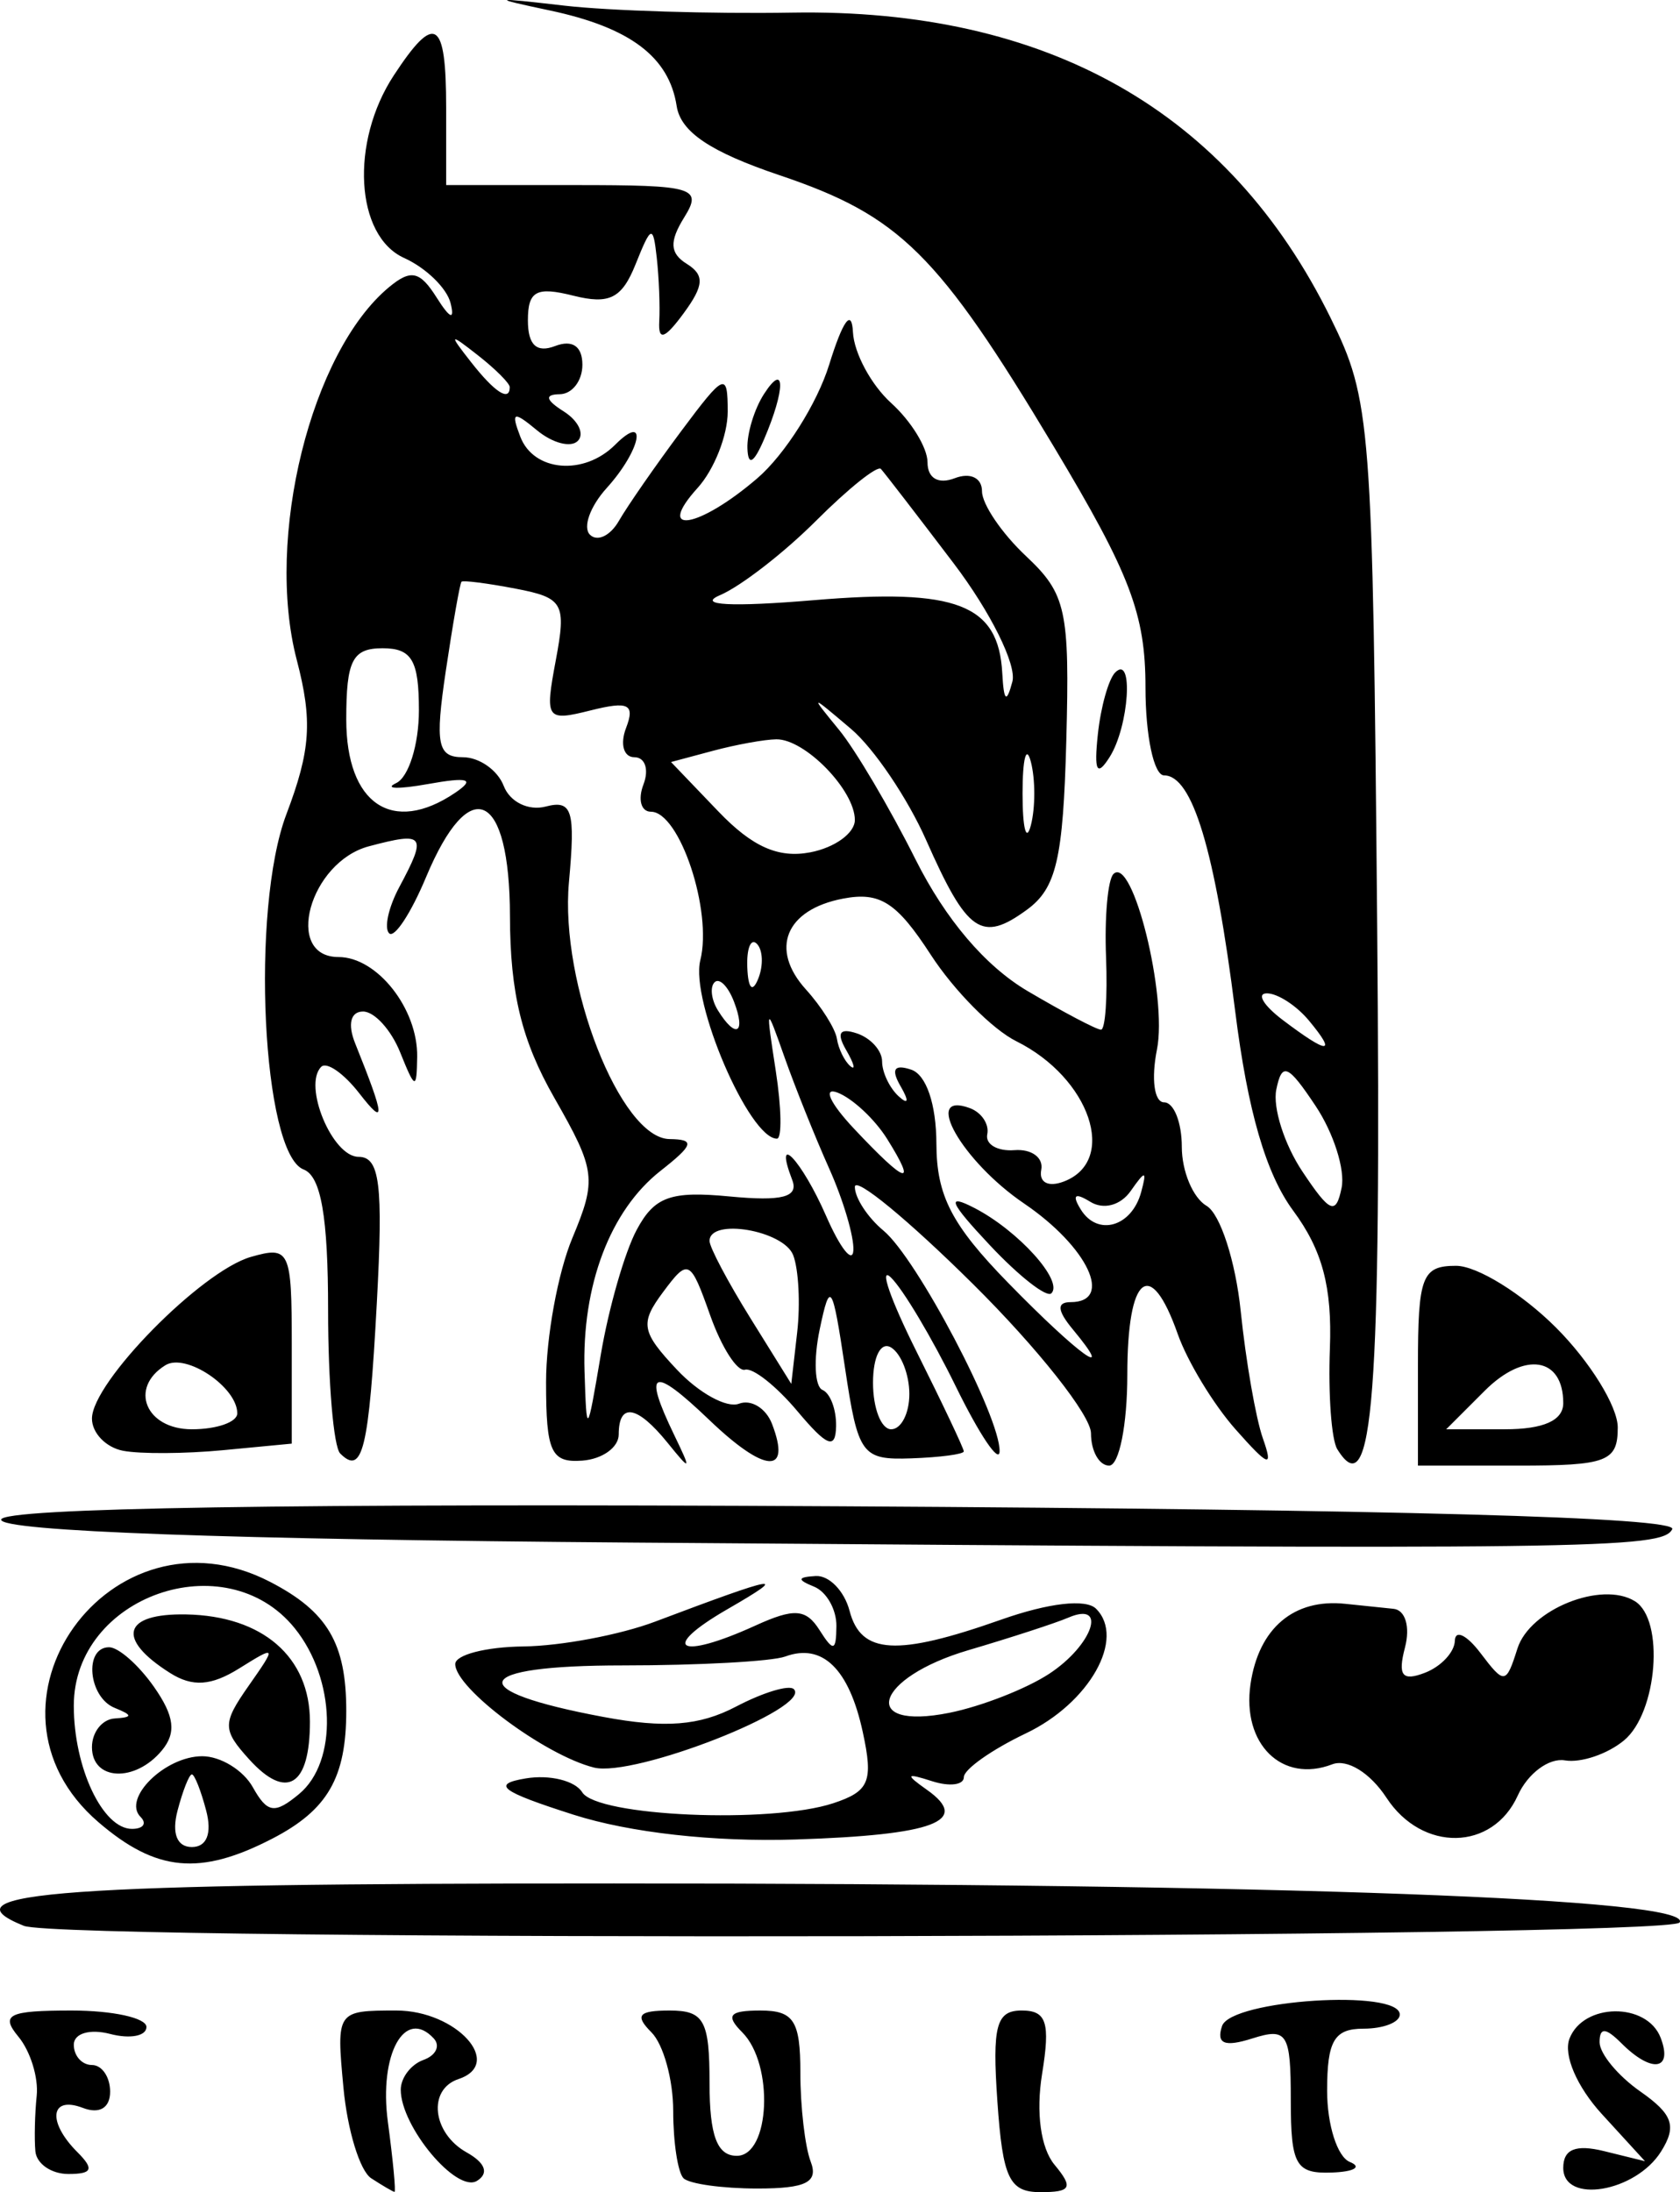<?xml version="1.0" encoding="UTF-8" standalone="no"?>
<!-- Created with Inkscape (http://www.inkscape.org/) -->
<svg
   xmlns:dc="http://purl.org/dc/elements/1.1/"
   xmlns:cc="http://creativecommons.org/ns#"
   xmlns:rdf="http://www.w3.org/1999/02/22-rdf-syntax-ns#"
   xmlns:svg="http://www.w3.org/2000/svg"
   xmlns="http://www.w3.org/2000/svg"
   xmlns:sodipodi="http://sodipodi.sourceforge.net/DTD/sodipodi-0.dtd"
   xmlns:inkscape="http://www.inkscape.org/namespaces/inkscape"
   width="489.884"
   height="639.246"
   id="svg2511"
   sodipodi:version="0.32"
   inkscape:version="0.46+pre4"
   version="1.0"
   sodipodi:docname="biker.svg"
   inkscape:output_extension="org.inkscape.output.svg.inkscape">
  <defs
     id="defs2513">
    <inkscape:perspective
       sodipodi:type="inkscape:persp3d"
       inkscape:vp_x="0 : 526.18109 : 1"
       inkscape:vp_y="0 : 1000 : 0"
       inkscape:vp_z="744.09448 : 526.18109 : 1"
       inkscape:persp3d-origin="372.04724 : 350.78739 : 1"
       id="perspective2519" />
    <inkscape:perspective
       id="perspective2528"
       inkscape:persp3d-origin="372.04724 : 350.78739 : 1"
       inkscape:vp_z="744.09448 : 526.18109 : 1"
       inkscape:vp_y="0 : 1000 : 0"
       inkscape:vp_x="0 : 526.18109 : 1"
       sodipodi:type="inkscape:persp3d" />
  </defs>
  <sodipodi:namedview
     id="base"
     pagecolor="#ffffff"
     bordercolor="#666666"
     borderopacity="1.0"
     gridtolerance="10000"
     guidetolerance="10"
     objecttolerance="10"
     inkscape:pageopacity="0.0"
     inkscape:pageshadow="2"
     inkscape:zoom="0.35"
     inkscape:cx="-23.571429"
     inkscape:cy="520"
     inkscape:document-units="px"
     inkscape:current-layer="layer1"
     showgrid="false"
     inkscape:window-width="1280"
     inkscape:window-height="751"
     inkscape:window-x="-4"
     inkscape:window-y="-4" />
  <g
     inkscape:label="Layer 1"
     inkscape:groupmode="layer"
     id="layer1"
     transform="translate(-82.283,-89.276)">
    <path
       style="fill:#000000"
       d="M 190.516,724.468 C 187.228,722.328 183.59,710.447 182.431,698.066 C 180.336,675.695 180.431,675.556 197.843,675.556 C 215.358,675.556 229.43,691.06 215.983,695.542 C 206.91,698.566 208.326,711.318 218.359,716.933 C 223.82,719.989 224.925,723.032 221.37,725.229 C 215.441,728.893 199.141,709.406 199.141,698.653 C 199.141,695.175 202.12,691.264 205.761,689.964 C 209.403,688.663 210.753,685.842 208.762,683.695 C 200.31,674.58 192.743,688.339 195.383,708.022 C 196.895,719.297 197.764,728.485 197.313,728.441 C 196.861,728.396 193.803,726.609 190.516,724.468 z M 281.591,724.461 C 279.941,722.81 278.59,713.992 278.59,704.864 C 278.59,695.736 275.73,685.407 272.234,681.912 C 267.291,676.968 268.468,675.556 277.531,675.556 C 287.594,675.556 289.183,678.445 289.183,696.742 C 289.183,712.044 291.39,717.929 297.128,717.929 C 306.857,717.929 308.035,691.23 298.717,681.912 C 293.774,676.968 294.951,675.556 304.014,675.556 C 313.747,675.556 315.666,678.538 315.666,693.661 C 315.666,703.618 317.022,715.297 318.678,719.614 C 320.985,725.627 317.351,727.463 303.141,727.463 C 292.94,727.463 283.242,726.112 281.591,724.461 z M 373.116,702.036 C 371.589,679.991 372.78,675.55 380.217,675.552 C 387.467,675.555 388.587,679.045 386.152,694.049 C 384.327,705.294 385.75,715.674 389.782,720.532 C 395.321,727.207 394.647,728.522 385.682,728.522 C 376.581,728.522 374.673,724.5 373.116,702.036 z M 538.124,721.441 C 538.124,715.995 541.739,714.515 550.042,716.561 L 561.959,719.498 L 549.372,705.741 C 542.1,697.794 538.115,688.516 539.936,683.77 C 543.966,673.268 562.524,673.08 566.523,683.501 C 570.183,693.04 563.896,693.912 555.073,685.09 C 550.48,680.496 548.718,680.413 548.718,684.789 C 548.718,688.12 554.052,694.581 560.572,699.148 C 570.092,705.816 571.289,709.264 566.651,716.662 C 559.199,728.551 538.124,732.081 538.124,721.441 z M 92.598,716.605 C 92.263,712.963 92.437,705.671 92.985,700.399 C 93.533,695.127 91.132,687.381 87.65,683.185 C 82.312,676.754 84.746,675.556 103.153,675.556 C 115.162,675.556 124.988,677.716 124.988,680.356 C 124.988,682.997 120.221,683.911 114.395,682.387 C 108.472,680.838 103.802,682.225 103.802,685.531 C 103.802,688.784 106.185,691.446 109.098,691.446 C 112.011,691.446 114.395,694.946 114.395,699.224 C 114.395,703.963 111.289,705.811 106.45,703.954 C 96.926,700.3 95.98,707.989 104.861,716.869 C 109.804,721.813 109.216,723.225 102.213,723.225 C 97.26,723.225 92.934,720.246 92.598,716.605 z M 458.675,701.682 C 458.675,682.148 457.629,680.471 447.455,683.7 C 439.342,686.275 436.898,685.273 438.627,680.084 C 441.188,672.4 490.455,669.214 490.455,676.733 C 490.455,678.998 485.688,680.852 479.861,680.852 C 471.335,680.852 469.268,684.383 469.268,698.949 C 469.268,708.902 472.248,718.248 475.889,719.717 C 479.53,721.187 477.147,722.577 470.592,722.807 C 460.118,723.175 458.675,720.616 458.675,701.682 z M 89.236,650.861 C 64.879,641.033 100.418,638.482 261.376,638.501 C 457.034,638.524 576.37,642.895 572.053,649.881 C 569.154,654.572 100.789,655.523 89.236,650.861 z M 110.982,620.628 C 71.524,586.687 114.517,526.498 161.036,550.553 C 177.783,559.213 183.251,568.471 183.251,588.162 C 183.251,607.692 177.81,617.095 161.686,625.434 C 140.618,636.328 127.826,635.116 110.982,620.628 z M 142.413,617.293 C 140.889,611.467 139.007,606.7 138.23,606.7 C 137.453,606.7 135.57,611.467 134.047,617.293 C 132.315,623.913 133.884,627.886 138.23,627.886 C 142.575,627.886 144.144,623.913 142.413,617.293 z M 123.268,619.104 C 117.89,613.726 130.418,601.403 141.263,601.403 C 146.588,601.403 153.216,605.462 155.992,610.422 C 160.248,618.027 162.365,618.34 169.497,612.422 C 180.852,602.998 180.198,578.865 168.186,564.031 C 148.045,539.157 103.802,554.723 103.802,586.682 C 103.802,604.747 112.228,622.59 120.761,622.59 C 124.057,622.59 125.185,621.021 123.268,619.104 z M 154.934,602.304 C 147.113,593.661 147.102,591.842 154.816,580.829 C 162.988,569.163 162.903,569.01 152.043,575.792 C 143.874,580.893 138.422,581.261 131.906,577.151 C 116.055,567.153 118.092,559.702 136.579,560.053 C 158.855,560.476 172.658,572.438 172.658,591.318 C 172.658,610.12 165.835,614.349 154.934,602.304 z M 109.098,598.755 C 109.098,594.385 112.078,590.622 115.719,590.392 C 121.016,590.057 121.016,589.439 115.719,587.302 C 108.032,584.2 106.693,569.623 114.094,569.623 C 116.842,569.623 122.733,574.824 127.185,581.18 C 133.154,589.702 133.758,594.57 129.485,599.718 C 121.651,609.158 109.098,608.565 109.098,598.755 z M 249.459,618.437 C 228.184,611.632 225.462,609.553 235.618,607.869 C 242.571,606.716 249.971,608.54 252.061,611.922 C 256.405,618.95 306.918,621.151 325.256,615.11 C 335.791,611.64 336.988,608.749 333.859,594.324 C 329.864,575.901 322.099,568.344 311.261,572.327 C 307.381,573.753 286.049,574.92 263.856,574.92 C 219.471,574.92 216.758,582.198 258.253,589.95 C 276.212,593.305 286.237,592.523 296.904,586.934 C 304.825,582.783 312.412,580.493 313.763,581.844 C 319.183,587.264 267.21,607.65 255.477,604.706 C 241.137,601.107 215.031,581.633 215.031,574.536 C 215.031,571.834 223.969,569.519 234.893,569.391 C 245.817,569.263 263.097,566.01 273.293,562.161 C 309.537,548.481 312.794,547.916 294.48,558.483 C 274.341,570.103 280.094,573.538 302.555,563.304 C 313.866,558.15 317.317,558.394 321.261,564.628 C 325.304,571.018 326.111,570.823 326.178,563.444 C 326.223,558.589 323.28,553.414 319.639,551.945 C 314.66,549.936 314.783,549.169 320.135,548.855 C 324.049,548.625 328.498,553.204 330.021,559.03 C 333.34,571.719 343.769,572.32 374.22,561.576 C 388.08,556.686 398.938,555.437 401.895,558.394 C 410.569,567.068 399.962,585.899 381.421,594.741 C 371.474,599.484 363.336,605.232 363.336,607.514 C 363.336,609.797 359.165,610.322 354.067,608.682 C 346.418,606.222 346.16,606.663 352.589,611.209 C 365.474,620.317 354.696,624.39 314.292,625.682 C 290.471,626.444 265.908,623.699 249.459,618.437 z M 388.218,577.369 C 400.919,569.047 405.352,556.023 393.791,560.994 C 390.15,562.56 377.041,566.828 364.66,570.479 C 337.362,578.529 332.63,594.038 359.087,588.747 C 368.402,586.883 381.511,581.764 388.218,577.369 z M 486.586,613.526 C 481.803,606.225 475.102,602.096 470.749,603.766 C 456.118,609.381 444.367,597.829 446.932,580.352 C 449.325,564.045 459.583,555.362 474.565,556.96 C 478.935,557.427 485.266,558.083 488.635,558.419 C 492.088,558.764 493.542,563.685 491.969,569.702 C 489.823,577.909 491.161,579.613 497.761,577.08 C 502.482,575.269 506.42,571.062 506.513,567.733 C 506.606,564.403 509.968,566.014 513.985,571.313 C 520.974,580.533 521.438,580.476 524.763,570.001 C 528.377,558.613 549.285,550.185 559.01,556.196 C 567.711,561.573 565.599,588.69 555.849,596.782 C 551.032,600.78 543.276,603.405 538.615,602.615 C 533.953,601.825 527.765,606.435 524.863,612.86 C 517.539,629.072 497.006,629.429 486.586,613.526 z M 266.673,539.099 C 148.796,538.207 82.615,535.808 82.615,532.425 C 82.615,528.972 167.368,527.621 327.584,528.522 C 488.678,529.427 571.646,531.712 569.904,535.195 C 567.024,540.956 546.694,541.218 266.673,539.099 z M 118.163,512.33 C 113.177,511.369 109.098,507.148 109.098,502.949 C 109.098,492.367 140.965,459.946 155.444,455.798 C 166.765,452.555 167.361,453.832 167.361,481.316 L 167.361,510.248 L 147.294,512.162 C 136.258,513.214 123.148,513.29 118.163,512.33 z M 151.471,501.416 C 151.471,493.76 136.462,483.708 130.517,487.382 C 119.804,494.003 124.784,506.064 138.23,506.064 C 145.512,506.064 151.471,503.972 151.471,501.416 z M 181.485,513.126 C 179.543,511.184 177.954,492.371 177.954,471.32 C 177.954,444.11 175.891,432.253 170.817,430.306 C 158.746,425.674 155.29,354.435 165.792,326.719 C 172.88,308.012 173.454,299.46 168.813,281.698 C 159.528,246.164 172.959,191.907 195.716,173.022 C 202.1,167.723 204.718,168.294 209.614,176.056 C 213.494,182.207 214.941,182.784 213.671,177.674 C 212.585,173.304 206.488,167.376 200.122,164.5 C 185.886,158.069 184.336,130.762 197.102,111.279 C 209.145,92.899 212.382,94.901 212.382,120.728 L 212.382,143.245 L 250.014,143.245 C 284.759,143.245 287.196,143.969 281.793,152.676 C 277.41,159.741 277.603,163.141 282.562,166.23 C 287.775,169.477 287.577,172.539 281.629,180.634 C 276.102,188.158 274.195,188.785 274.519,182.97 C 274.763,178.6 274.436,170.258 273.792,164.432 C 272.725,154.769 272.183,154.935 267.623,166.321 C 263.621,176.312 259.989,178.142 249.42,175.489 C 238.664,172.789 236.217,174.126 236.217,182.703 C 236.217,189.885 238.742,192.262 244.162,190.182 C 249.193,188.252 252.107,190.255 252.107,195.645 C 252.107,200.326 249.128,204.193 245.486,204.238 C 241.002,204.293 241.38,205.909 246.657,209.246 C 250.942,211.956 252.787,215.835 250.757,217.865 C 248.727,219.895 243.379,218.496 238.872,214.755 C 231.97,209.027 231.204,209.326 234.014,216.649 C 237.922,226.833 252.557,228.071 261.641,218.987 C 271.38,209.248 269.192,220.539 259.202,231.579 C 254.364,236.925 252.159,243.051 254.302,245.194 C 256.445,247.336 260.241,245.534 262.739,241.189 C 265.237,236.843 273.4,225.079 280.88,215.045 C 293.57,198.022 294.48,197.64 294.48,209.331 C 294.48,216.222 290.535,226.219 285.714,231.547 C 273.031,245.561 286.011,243.453 303.144,228.717 C 311.147,221.833 320.564,206.936 324.07,195.613 C 328.072,182.69 330.652,179.156 331.001,186.122 C 331.306,192.225 336.323,201.532 342.149,206.805 C 347.976,212.078 352.743,219.852 352.743,224.082 C 352.743,228.742 355.873,230.572 360.688,228.724 C 365.228,226.982 368.632,228.613 368.632,232.531 C 368.632,236.301 374.413,244.817 381.478,251.454 C 393.195,262.462 394.226,267.188 393.214,305.248 C 392.297,339.75 390.312,348.285 381.751,354.545 C 368.507,364.23 364.326,361.343 352.335,334.235 C 346.944,322.049 337.085,307.46 330.424,301.815 C 318.38,291.606 318.361,291.608 326.98,302.144 C 331.746,307.97 341.763,324.949 349.24,339.873 C 358.015,357.39 369.602,371.002 381.926,378.274 C 392.426,384.469 402.056,389.538 403.325,389.538 C 404.594,389.538 405.259,379.998 404.802,368.338 C 404.345,356.678 405.316,345.792 406.96,344.148 C 412.53,338.578 422.753,379.794 419.65,395.309 C 417.932,403.9 418.853,410.725 421.731,410.725 C 424.571,410.725 426.895,416.565 426.895,423.703 C 426.895,430.841 430.147,438.588 434.122,440.917 C 438.096,443.247 442.574,457.07 444.073,471.636 C 445.573,486.202 448.479,502.886 450.532,508.712 C 453.633,517.512 452.281,517.063 442.548,506.064 C 436.103,498.781 428.52,486.268 425.697,478.257 C 417.712,455.603 411.005,461.043 411.005,490.174 C 411.005,504.74 408.622,516.657 405.709,516.657 C 402.796,516.657 400.412,512.417 400.412,507.235 C 400.412,502.053 384.92,482.458 365.984,463.691 C 347.049,444.924 331.556,432.188 331.556,435.388 C 331.556,438.589 335.317,444.329 339.914,448.144 C 349.642,456.217 374.006,502.546 373.763,512.509 C 373.672,516.247 367.918,507.712 360.977,493.542 C 354.036,479.372 345.512,465.072 342.035,461.763 C 338.559,458.453 341.929,468.18 349.525,483.377 C 357.121,498.574 363.33,511.683 363.324,512.509 C 363.317,513.334 356.427,514.249 348.012,514.544 C 333.569,515.048 332.485,513.564 328.673,488.061 C 325,463.484 324.334,462.478 321.304,476.933 C 319.472,485.672 319.837,493.617 322.116,494.588 C 324.395,495.559 326.18,500.326 326.083,505.181 C 325.946,512.078 323.476,511.113 314.79,500.767 C 308.675,493.484 301.813,488.052 299.54,488.695 C 297.268,489.338 292.686,482.188 289.36,472.805 C 283.568,456.471 282.986,456.182 275.666,466.011 C 268.831,475.188 269.255,477.589 279.672,488.678 C 286.08,495.499 294.22,499.968 297.76,498.61 C 301.3,497.251 305.641,499.905 307.408,504.508 C 313.118,519.39 305.348,518.903 289.128,503.363 C 272.455,487.389 269.635,488.593 278.882,507.736 C 283.956,518.24 283.781,518.452 276.974,510.036 C 268.102,499.067 262.7,498.139 262.7,507.585 C 262.7,511.335 257.933,514.762 252.107,515.201 C 242.975,515.889 241.514,512.734 241.514,492.323 C 241.514,479.301 244.96,460.399 249.173,450.317 C 256.336,433.173 255.997,430.526 243.94,409.438 C 234.426,392.799 231.031,378.909 230.984,356.434 C 230.908,319.933 219.27,314.539 206.505,345.09 C 202.113,355.6 197.275,362.955 195.753,361.433 C 194.231,359.911 195.562,353.851 198.712,347.967 C 206.873,332.718 206.146,331.738 189.872,336.056 C 172.541,340.654 164.925,368.352 180.991,368.352 C 192.262,368.352 204.155,383.452 203.933,397.483 C 203.78,407.152 203.348,407.037 198.976,396.159 C 196.341,389.604 191.47,384.242 188.151,384.242 C 184.518,384.242 183.598,387.929 185.841,393.511 C 194.579,415.266 194.811,418.081 187.045,408.085 C 182.521,402.263 177.528,398.792 175.949,400.371 C 170.543,405.777 179.18,426.615 186.827,426.615 C 193.036,426.615 194.034,434.579 192.164,469.212 C 189.852,512.035 188.002,519.643 181.485,513.126 z M 267.926,447.933 C 273.128,438.213 277.816,436.526 295.057,438.171 C 310.383,439.632 315.212,438.366 313.301,433.386 C 307.681,418.742 316.083,427.637 323.164,443.829 C 327.304,453.296 330.886,457.828 331.124,453.898 C 331.362,449.969 328.195,439.243 324.086,430.063 C 319.977,420.884 314.097,406.223 311.017,397.483 C 305.611,382.138 305.524,382.274 308.484,401.456 C 310.169,412.38 310.327,421.318 308.834,421.318 C 300.738,421.318 283.504,381.189 286.491,369.291 C 290.093,354.937 280.461,325.979 272.084,325.979 C 269.213,325.979 268.235,322.404 269.912,318.034 C 271.589,313.664 270.397,310.089 267.264,310.089 C 264.13,310.089 263.04,306.249 264.842,301.555 C 267.504,294.617 265.578,293.658 254.543,296.427 C 241.549,299.689 241.114,299.067 244.347,281.832 C 247.466,265.209 246.573,263.608 232.702,260.944 C 224.439,259.357 217.306,258.444 216.85,258.915 C 216.394,259.386 214.336,271.093 212.276,284.93 C 209.1,306.266 209.855,310.089 217.244,310.089 C 222.036,310.089 227.402,313.856 229.169,318.461 C 230.961,323.13 236.369,325.79 241.398,324.474 C 249.147,322.448 250.101,325.552 248.184,346.558 C 245.496,376.019 263.213,421.249 277.514,421.436 C 285.028,421.534 284.59,423.082 274.889,430.705 C 260.2,442.249 251.928,464.081 252.73,489.195 C 253.337,508.219 253.458,508.092 257.495,484.198 C 259.774,470.715 264.467,454.396 267.926,447.933 z M 347.446,495.783 C 347.446,490.129 345.063,484.03 342.149,482.229 C 339.145,480.373 336.853,484.822 336.853,492.51 C 336.853,499.965 339.236,506.064 342.149,506.064 C 345.063,506.064 347.446,501.438 347.446,495.783 z M 313.579,455.299 C 310.797,448.048 289.183,444.372 289.183,451.148 C 289.183,452.989 294.546,463.119 301.101,473.659 L 313.018,492.822 L 314.737,477.809 C 315.683,469.552 315.162,459.422 313.579,455.299 z M 395.116,476.933 C 390.56,471.443 390.359,468.988 394.467,468.988 C 407.118,468.988 399.509,452.866 380.884,440.21 C 362.787,427.913 351.029,407.225 365.085,412.411 C 368.493,413.668 370.778,417.098 370.164,420.033 C 369.55,422.967 373.126,425.053 378.109,424.667 C 383.093,424.282 386.603,426.86 385.91,430.396 C 385.182,434.112 387.976,435.55 392.531,433.802 C 408.348,427.733 400.135,403.588 378.617,392.897 C 371.669,389.445 360.456,378.106 353.7,367.698 C 343.752,352.373 338.885,349.258 328.106,351.319 C 311.336,354.525 306.637,366.042 317.295,377.818 C 321.81,382.808 325.873,389.273 326.323,392.187 C 326.774,395.1 328.518,398.675 330.198,400.132 C 331.879,401.588 331.349,399.491 329.02,395.472 C 326.123,390.474 327.11,388.939 332.143,390.617 C 336.19,391.966 339.501,395.651 339.501,398.807 C 339.501,401.963 341.671,406.532 344.323,408.959 C 347.169,411.565 347.41,410.38 344.91,406.065 C 342.021,401.08 342.997,399.531 347.978,401.192 C 352.377,402.658 355.303,411.254 355.336,422.809 C 355.379,437.965 359.787,446.495 376.328,463.435 C 396.913,484.517 408.051,492.518 395.116,476.933 z M 370.895,452.356 C 359.141,439.831 358.059,437.212 366.42,441.529 C 379.207,448.131 392.456,462.82 388.863,466.412 C 387.508,467.768 379.422,461.443 370.895,452.356 z M 415.05,436.877 C 416.77,430.515 416.269,430.463 412.001,436.562 C 409.04,440.793 404.074,442.119 400.186,439.716 C 395.714,436.953 394.796,437.703 397.431,441.966 C 402.346,449.918 412.302,447.042 415.05,436.877 z M 340.984,421.42 C 337.381,415.65 330.862,409.559 326.498,407.885 C 322.134,406.21 324.286,410.931 331.28,418.376 C 346.526,434.604 349.874,435.655 340.984,421.42 z M 296.308,381.365 C 294.583,376.87 292.035,374.328 290.647,375.716 C 289.258,377.104 289.694,380.782 291.614,383.889 C 296.836,392.34 299.889,390.698 296.308,381.365 z M 302.976,364.49 C 301.216,362.73 299.965,365.858 300.195,371.442 C 300.449,377.612 301.704,378.867 303.395,374.642 C 304.925,370.818 304.737,366.25 302.976,364.49 z M 331.556,328.388 C 331.556,319.71 317.017,304.768 308.667,304.865 C 305.234,304.904 296.918,306.412 290.188,308.214 L 277.952,311.491 L 291.755,325.899 C 301.642,336.218 309.247,339.602 318.557,337.822 C 325.707,336.455 331.556,332.21 331.556,328.388 z M 382.877,311.413 C 381.545,306.315 380.455,310.486 380.455,320.682 C 380.455,330.878 381.545,335.049 382.877,329.951 C 384.209,324.853 384.209,316.511 382.877,311.413 z M 215.031,320.44 C 220.946,316.437 218.917,315.789 207.086,317.905 C 198.346,319.467 194.175,319.341 197.817,317.624 C 201.458,315.907 204.437,306.359 204.437,296.406 C 204.437,281.84 202.37,278.309 193.844,278.309 C 185.054,278.309 183.251,281.84 183.251,299.054 C 183.251,323.76 196.725,332.828 215.031,320.44 z M 360.404,253.593 C 349.719,239.512 340.156,227.105 339.152,226.022 C 338.149,224.939 329.658,231.723 320.283,241.098 C 310.908,250.473 298.288,260.253 292.238,262.831 C 285.329,265.776 295.503,266.318 319.6,264.289 C 361.301,260.777 373.448,265.484 374.544,285.579 C 374.994,293.845 375.781,294.496 377.495,288.021 C 378.78,283.167 371.089,267.674 360.404,253.593 z M 230.92,202.157 C 230.92,201.057 226.749,196.886 221.651,192.888 C 213.251,186.299 213.063,186.487 219.652,194.888 C 226.571,203.71 230.92,206.516 230.92,202.157 z M 472.224,511.858 C 470.534,509.124 469.567,495.896 470.075,482.464 C 470.751,464.605 467.88,453.822 459.394,442.344 C 451.436,431.58 446.113,413.283 442.457,384.124 C 436.574,337.211 429.993,315.386 421.73,315.386 C 418.745,315.386 416.302,303.849 416.302,289.748 C 416.302,268.376 411.859,256.699 389.599,219.568 C 355.81,163.205 344.711,152.214 309.635,140.385 C 289.408,133.563 280.766,127.755 279.596,120.197 C 277.375,105.848 265.997,97.283 242.56,92.316 C 225.121,88.621 225.587,88.468 246.81,90.917 C 259.919,92.43 289.807,93.347 313.226,92.955 C 387.677,91.707 440.584,121.687 470.261,181.938 C 482.086,205.945 482.557,212.059 483.861,358.753 C 485.092,497.17 482.689,528.79 472.224,511.858 z M 465.917,411.788 C 457.824,399.634 456.1,398.916 454.447,407.013 C 453.377,412.254 456.788,422.98 462.026,430.848 C 470.119,443.002 471.844,443.72 473.497,435.623 C 474.567,430.382 471.156,419.656 465.917,411.788 z M 463.972,386.89 C 460.345,382.52 454.831,378.945 451.718,378.945 C 448.604,378.945 450.684,382.444 456.339,386.722 C 469.625,396.771 472.22,396.828 463.972,386.89 z M 495.751,487.526 C 495.751,461.463 496.923,458.394 506.874,458.394 C 512.992,458.394 526.101,466.498 536.006,476.403 C 545.91,486.308 554.014,499.417 554.014,505.534 C 554.014,515.485 550.946,516.657 524.883,516.657 L 495.751,516.657 L 495.751,487.526 z M 538.124,498.432 C 538.124,485.017 526.817,483.238 515.227,494.828 L 503.991,506.064 L 521.057,506.064 C 532.386,506.064 538.124,503.498 538.124,498.432 z M 402.412,303.407 C 403.264,295.42 405.545,287.3 407.483,285.363 C 412.897,279.949 411.5,301.106 405.853,310.036 C 402.146,315.9 401.262,314.197 402.412,303.407 z M 300.23,220.046 C 300.07,215.677 302.249,208.526 305.073,204.157 C 311.33,194.475 311.33,202.837 305.073,217.398 C 302.072,224.383 300.422,225.285 300.23,220.046 z"
       id="path2534" />
  </g>
</svg>
